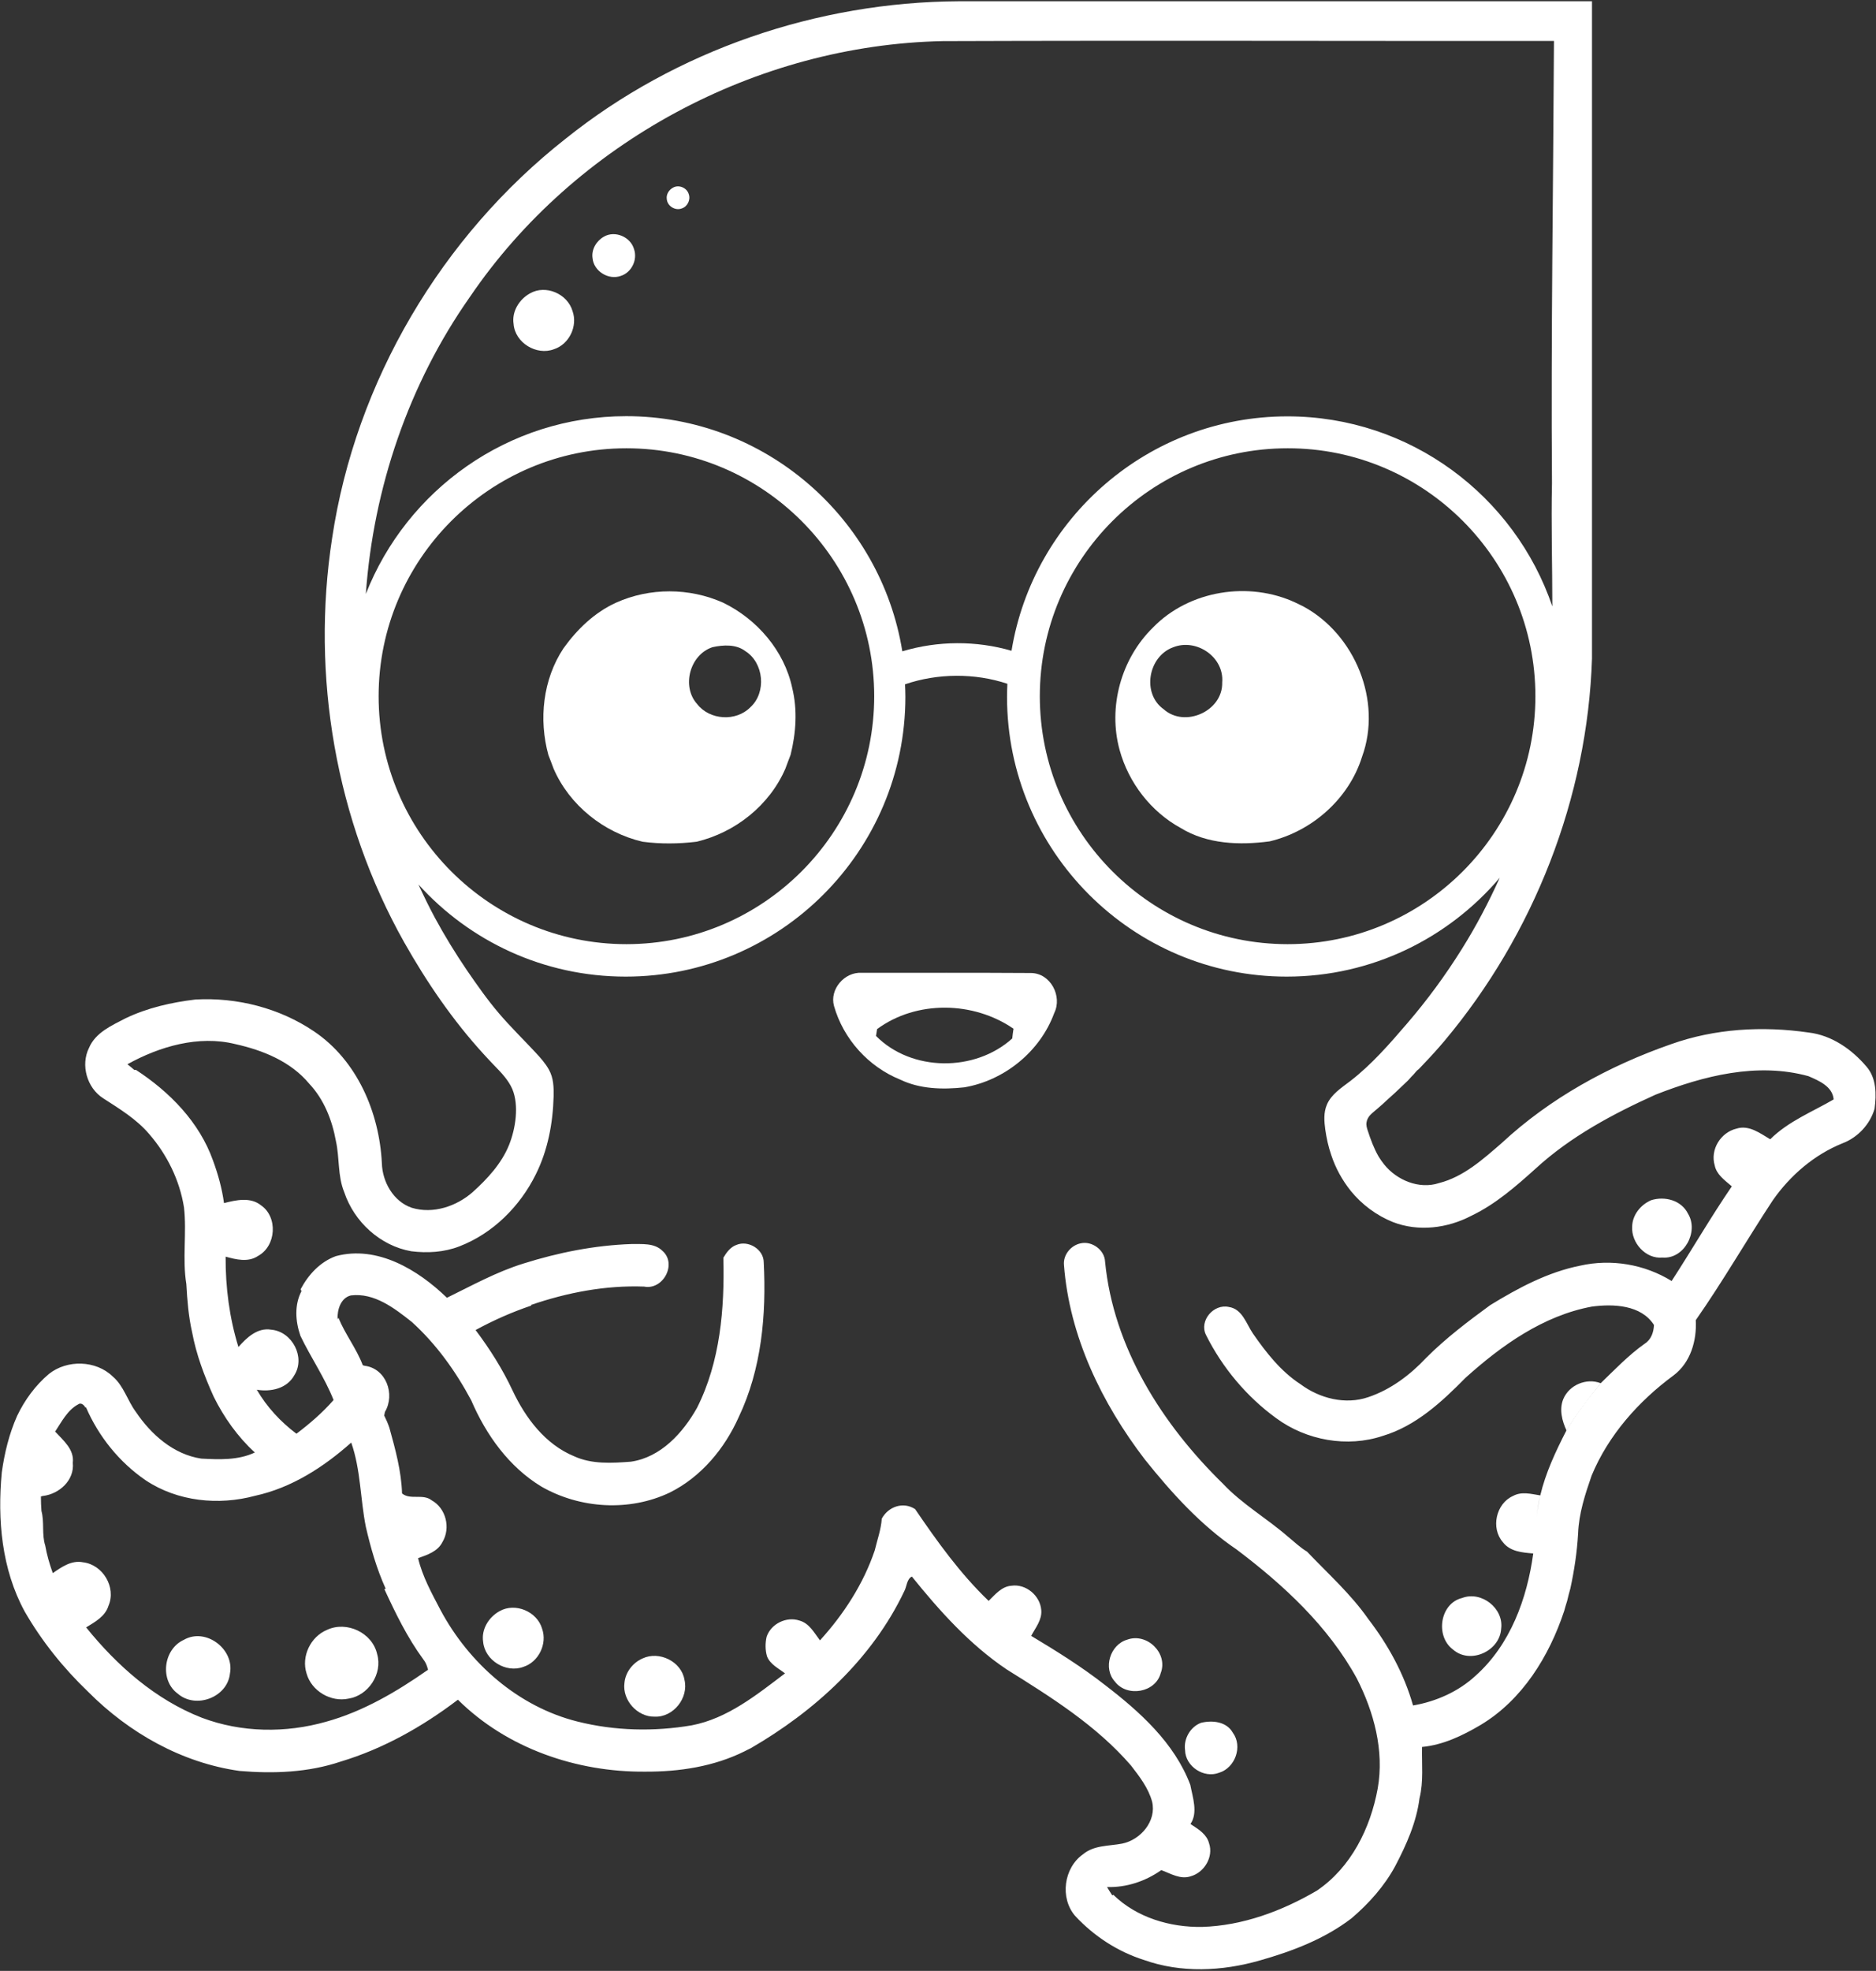 <?xml version="1.0" encoding="UTF-8"?>
<svg width="1041px" height="1093px" viewBox="0 0 1041 1093" version="1.1" xmlns="http://www.w3.org/2000/svg" xmlns:xlink="http://www.w3.org/1999/xlink">
    <rect x="0" y="0" width="1041" height="1093" fill="#333333" stroke="none"/>
    <title>Octopus</title>
    <g id="Octopus" stroke="none" stroke-width="1" fill="none" fill-rule="evenodd">
        <g transform="translate(0.119, 0.7)" fill="#FFFFFF" fill-rule="nonzero">
            <path d="M916.081,664.9 C910.281,667.4 905.681,673.1 905.581,679.5 C904.981,688.5 913.081,697.6 922.381,696.7 C934.381,697.7 942.681,682.4 936.581,672.4 C932.881,664.9 923.681,662.5 916.081,664.9 Z" id="Path"></path>
            <path d="M867.381,775.1 C864.981,780.9 866.681,787.3 869.181,792.7 C874.681,783.3 881.481,774.9 888.181,766.4 C880.281,763.3 870.681,767.3 867.381,775.1 Z" id="Path"></path>
            <path d="M806.181,914.1 C815.781,922.5 832.181,914.9 832.881,902.5 C834.381,891.2 821.881,881.4 811.181,885.5 C798.881,888.5 796.181,906.7 806.181,914.1 Z" id="Path"></path>
            <path d="M277.081,892.8 C271.081,896.1 266.881,902.9 267.981,909.8 C268.881,920.1 280.681,927.3 290.281,923.7 C298.781,921 303.681,910.9 300.681,902.5 C297.981,893.1 285.881,887.8 277.081,892.8 Z" id="Path"></path>
            <path d="M181.281,903.2 C172.181,907 166.981,917.9 169.981,927.3 C172.681,937.1 183.481,943.4 193.281,941.3 C204.281,939.6 212.281,927.5 209.181,916.7 C206.581,904.8 192.281,898 181.281,903.2 Z" id="Path"></path>
            <path d="M101.881,908.7 C90.481,913.9 88.381,931.2 98.581,938.6 C108.581,947.2 126.081,940.6 127.481,927.4 C130.081,913.9 114.081,901.7 101.881,908.7 Z" id="Path"></path>
            <path d="M643.981,927.1 C648.181,916.2 636.381,904.6 625.381,908.6 C615.881,911.3 611.781,924.5 618.581,931.9 C625.281,940.7 641.181,938 643.981,927.1 Z" id="Path"></path>
            <path d="M356.481,919 C350.981,921.4 346.881,926.7 346.381,932.7 C345.181,942.2 353.581,951.5 363.081,951.3 C373.481,951.8 382.181,940.9 379.681,930.8 C377.981,920.7 365.681,914.7 356.481,919 Z" id="Path"></path>
            <path d="M676.381,982.4 C685.281,979.7 689.581,967.8 683.981,960.2 C680.481,954 672.681,953.2 666.381,954.7 C660.381,956.9 656.581,963.6 657.481,969.9 C657.681,978.9 667.881,985.7 676.381,982.4 Z" id="Path"></path>
            <path d="M571.981,538.9 C540.681,538.7 509.281,538.8 477.981,538.8 C468.581,538.2 460.081,547.9 462.681,557.2 C467.881,575.5 481.781,590.9 499.381,598 C510.381,603.3 522.981,603.6 534.981,602.3 C557.281,598.5 577.081,582.4 584.881,561.1 C589.481,551.8 582.881,539 571.981,538.9 Z M561.581,575.2 C540.881,593.9 505.681,593.7 485.981,573.8 C486.181,572.8 486.381,570.9 486.581,570 C508.481,553.9 540.081,554.5 562.281,569.8 C562.081,571.1 561.681,573.8 561.581,575.2 Z" id="Shape"></path>
            <path d="M307.081,425.6 C315.881,445.9 334.981,461.1 356.481,466.1 C366.381,467.4 376.481,467.3 386.381,466.1 C407.881,461 426.881,445.9 435.681,425.6 C436.681,423 437.581,420.4 438.581,417.9 C441.581,405.8 442.481,393 439.481,380.8 C435.081,360.1 419.881,342.6 401.081,333.5 C382.381,325.2 360.481,325.1 341.781,333.5 C329.881,338.9 320.181,348.2 312.581,358.8 C301.081,376.1 298.781,398.3 304.181,418 C305.181,420.4 306.081,423 307.081,425.6 Z M395.281,358.2 C401.281,356.9 408.381,356.5 413.481,360.4 C423.781,366.9 425.281,383.3 416.281,391.5 C408.381,399.6 393.681,398.7 386.781,389.8 C377.881,380 382.681,362.3 395.281,358.2 Z" id="Shape"></path>
            <path d="M723.081,335.6 C722.081,335.1 720.081,334.1 718.981,333.6 C693.081,321.4 659.781,326.6 639.681,347.3 C621.981,364.6 614.581,391.4 621.181,415.3 C626.181,433.4 638.481,449.4 655.081,458.5 C669.781,467.5 687.781,468.1 704.381,465.9 C727.981,460.3 748.381,442.3 755.681,419 C766.981,388.1 751.781,351.1 723.081,335.6 Z M678.081,377.8 C678.481,393.7 657.281,403.1 645.581,392.6 C633.381,383.9 636.981,363.4 650.781,358.3 C663.681,353.1 679.281,363.6 678.081,377.8 Z" id="Shape"></path>
            <path d="M307.181,193 C315.681,190.3 320.581,180.2 317.581,171.8 C314.781,162.2 302.681,157 293.981,162 C287.981,165.3 283.781,172.1 284.881,179 C285.681,189.4 297.581,196.6 307.181,193 Z" id="Path"></path>
            <path d="M344.381,152.3 C350.381,150.4 353.781,143.3 351.681,137.4 C349.781,130.7 341.181,127 335.081,130.5 C330.881,132.8 327.981,137.6 328.681,142.4 C329.281,149.7 337.581,154.8 344.381,152.3 Z" id="Path"></path>
            <path d="M378.181,114.9 C381.381,113.9 383.181,110.1 382.081,107 C381.081,103.4 376.481,101.5 373.281,103.4 C371.081,104.6 369.481,107.1 369.881,109.7 C370.181,113.6 374.581,116.3 378.181,114.9 Z" id="Path"></path>
            <path d="M1035.681,590.9 C1027.481,581.2 1016.281,573.4 1003.481,571.9 C977.981,568.2 951.481,569.7 927.081,578.4 C892.681,590.4 859.981,608.3 833.181,633.2 C822.781,642.2 812.081,651.9 798.381,655.4 C787.381,659 774.981,653.8 767.981,645.1 C766.881,643.7 765.781,642.2 764.881,640.7 C762.281,636.2 760.481,631.3 758.881,626.4 C758.381,624.9 757.881,623.3 758.181,621.7 C758.381,620.2 759.181,618.8 760.181,617.7 C761.481,616.3 763.081,615.2 764.481,613.9 C766.181,612.5 767.781,611 769.381,609.5 C772.681,606.6 775.881,603.6 779.081,600.5 C779.781,599.8 780.481,599.2 781.181,598.5 C782.181,597.5 782.981,596.4 783.981,595.5 C784.881,594.6 785.981,592.9 787.081,592.3 C791.081,588.1 795.181,583.8 798.981,579.4 C799.781,578.5 800.581,577.5 801.381,576.6 C850.981,517.5 880.781,441.7 883.281,364.6 C883.281,243.1 883.281,121.5 883.281,0 C766.181,0 649.081,0 531.981,0 C453.481,0.4 375.081,27.1 313.781,76.2 C244.881,130.3 197.181,210.9 184.181,297.7 C172.381,374.2 186.181,454.4 224.181,521.9 C236.681,544 251.081,565.1 268.281,583.9 C270.181,586 272.081,588 274.081,590.1 C277.981,594.1 281.981,598.2 284.181,603.3 C287.981,612.4 285.981,625.2 282.381,634.2 C278.181,644.6 270.381,653 262.181,660.4 C253.181,668.3 240.181,672.7 228.381,669.1 C218.181,665.6 212.081,654.8 211.781,644.4 C210.381,616.3 198.081,587.4 174.181,571.3 C154.981,558.3 131.281,552.3 108.281,553.6 C94.981,555.2 81.681,558.2 69.581,564 C61.881,568 52.881,571.9 49.281,580.4 C44.481,590 48.181,602.7 57.181,608.4 C66.181,614.2 75.581,619.9 82.581,628.1 C92.581,639.6 99.581,653.8 101.981,668.9 C103.581,683 100.981,697.4 103.281,711.4 C103.781,720.4 104.481,729.3 106.481,738.1 C108.781,750.5 113.281,762.4 118.481,773.9 C124.181,785.4 131.781,796.1 141.281,804.8 C132.081,809.2 121.481,808.7 111.581,808.2 C96.181,805.9 83.681,794.8 75.281,782.3 C70.581,776 68.581,767.9 62.481,762.7 C53.181,753.6 37.181,753.2 27.081,761.2 C19.581,767.5 13.581,775.7 9.381,784.5 C4.981,794.4 2.381,805 0.881,815.8 C-1.619,842 0.781,869.5 13.581,893 C23.081,909.5 35.181,924.5 48.881,937.6 C71.481,960.3 100.781,976.9 132.781,981.4 C151.581,983 170.881,982.3 188.981,976.2 C212.581,969.1 234.381,956.8 253.981,941.9 C281.181,968.9 319.881,982.1 357.781,981.8 C376.781,981.9 395.981,979 413.081,970.5 C413.881,970.1 415.581,969.2 416.481,968.8 C451.881,948.3 483.781,919.3 501.581,881.9 C503.081,879.3 502.981,875 505.881,873.6 C521.281,892.7 537.981,911.3 558.481,925.1 C583.181,940.5 608.281,956.2 627.481,978.4 C632.181,984.5 637.081,990.8 639.181,998.4 C641.781,1009.1 632.881,1019.6 622.581,1021.7 C615.281,1023.1 606.981,1022.5 600.881,1027.6 C590.181,1035.1 587.881,1051.8 596.481,1061.8 C606.881,1073 620.081,1081.6 634.581,1086.2 C655.281,1093.6 678.081,1092.5 698.981,1086.5 C716.981,1081.4 734.881,1074.6 749.881,1063.1 C759.481,1054.9 768.081,1045.3 774.081,1034.2 C780.281,1022.4 785.881,1009.9 787.581,996.5 C789.881,987.3 788.781,977.6 788.981,968.1 C800.681,967 811.481,961.8 821.481,955.9 C844.681,942 859.581,917.7 867.881,892.6 C868.381,890.8 868.881,889 869.481,887.2 C870.081,884.8 870.581,882.5 871.281,880.2 C873.481,870.1 874.981,860 875.581,849.7 C875.981,838.6 879.481,828 883.081,817.6 C892.381,795.2 909.081,776.4 928.481,762.1 C937.981,755 941.481,742.8 940.881,731.4 C955.981,709.8 969.081,687 983.581,665 C993.281,651.1 1006.681,639.6 1022.381,633.3 C1030.781,630.1 1037.581,622.8 1040.081,614.2 C1041.181,606 1041.081,597.2 1035.681,590.9 Z M260.681,163.9 C318.881,78.3 419.681,24.2 523.081,22.1 C636.081,21.7 749.181,22.1 862.181,22 C861.781,103.8 860.481,185.5 861.081,267.3 C860.581,290 861.281,312.8 861.281,335.6 C840.481,274.4 782.481,230.2 714.281,230.2 C637.281,230.2 573.181,286.6 561.181,360.2 C541.581,354.5 520.281,354.6 500.581,360.5 C488.681,286.7 424.481,230.1 347.381,230.1 C281.781,230.1 225.581,271 202.881,328.7 C207.081,269.9 226.681,212.2 260.681,163.9 Z M851.881,385.4 C851.881,461.2 790.181,522.9 714.381,522.9 C638.581,522.9 576.881,461.2 576.881,385.4 C576.881,309.6 638.581,247.9 714.381,247.9 C790.181,247.8 851.881,309.5 851.881,385.4 Z M209.981,385.4 C209.981,309.6 271.681,247.9 347.481,247.9 C423.281,247.9 484.981,309.6 484.981,385.4 C484.981,461.2 423.281,522.9 347.481,522.9 C271.681,522.9 209.981,461.2 209.981,385.4 Z M180.881,954.1 C158.381,960.5 133.881,960.2 111.881,951.9 C86.181,941.9 64.881,923.1 47.681,901.8 C52.581,898.8 58.281,895.7 60.081,889.8 C64.481,879.6 56.981,867 45.981,865.7 C39.581,864.4 34.081,868.3 29.181,871.7 C27.381,866.7 25.881,861.6 24.981,856.4 C22.981,850.2 24.581,843.5 22.881,837.2 C22.681,834.5 22.581,831.9 22.581,829.2 C22.881,829.1 23.481,828.9 23.781,828.9 L23.781,828.9 C32.781,827.8 41.281,820.2 40.281,810.5 C41.181,803.1 34.981,798.1 30.481,793.2 L30.481,793.2 C34.081,787.8 37.281,781.3 43.281,778.1 C44.781,776.9 46.581,778.5 47.281,779.9 L47.581,779.7 C54.581,795.9 66.081,810.2 80.681,820.2 C98.381,832 121.181,834.3 141.481,828.8 C161.681,824.4 179.481,812.9 194.781,799.3 C200.081,814.4 199.781,830.5 202.881,846 C205.581,857.7 208.881,869.3 213.881,880.3 L213.181,880.6 C219.381,894 225.881,907.4 234.681,919.4 C236.081,921.1 236.881,923.1 237.381,925.3 C220.081,937.4 201.481,948.4 180.881,954.1 Z M982.181,631.1 C976.581,627.8 970.381,623 963.481,625.2 C954.681,627.3 948.781,636.8 951.381,645.6 C952.381,650.6 956.781,653.7 960.381,656.8 C965.381,650 970.281,643.1 976.081,636.9 C970.281,643 965.381,650 960.381,656.8 L960.881,657.2 C949.181,674.3 938.781,692.3 927.481,709.7 C912.381,700.4 893.981,697.3 876.681,701.2 C858.681,704.8 842.281,713.6 826.781,723.1 C814.481,732.1 802.181,741.4 791.381,752.2 C782.481,761.7 771.681,769.9 759.181,774.1 C746.381,778.5 732.081,774.8 721.481,766.9 C710.581,759.8 702.481,749.4 695.181,738.9 C691.481,733.5 689.281,725.2 681.781,724.1 C673.381,722.2 665.181,731.7 669.081,739.6 C678.181,757.8 691.681,773.9 708.081,785.8 C724.781,798.1 747.481,802.2 767.181,795.6 C785.581,790.1 799.981,776.7 813.081,763.4 C833.081,745.4 856.281,728.9 883.181,723.9 C895.081,722.3 910.581,722.9 917.681,734.1 C917.481,738.1 916.181,742.2 912.481,744.5 C903.481,750.9 895.881,758.9 887.981,766.5 C881.181,774.9 874.381,783.4 868.981,792.8 C863.081,804.3 857.581,816 854.581,828.6 C853.581,832.6 852.981,836.6 852.581,840.6 C852.981,836.6 853.481,832.6 854.581,828.6 C849.581,827.8 844.181,826.3 839.481,828.9 C829.981,833.1 826.981,846.8 833.881,854.6 C837.881,859.8 844.681,860.3 850.681,860.8 C851.181,858.1 851.481,855.4 851.681,852.7 C851.481,855.4 851.181,858.1 850.681,860.8 C847.281,885.8 837.981,911.4 818.681,928.6 C809.181,937.4 796.781,942.9 783.981,945.1 C779.081,927.7 770.181,911.5 759.181,897.2 C749.481,883.3 736.781,872 725.181,859.8 C721.281,857.5 718.081,854.3 714.581,851.5 C702.881,841.3 689.181,833.5 678.481,822.1 C644.781,789.2 617.681,746.6 613.081,698.9 C612.781,692.5 605.881,687.4 599.581,688.8 C594.181,689.9 589.781,695.1 590.281,700.8 C593.281,740.4 611.281,777.5 635.181,808.7 C650.081,827.3 666.281,845.2 686.081,858.6 C712.181,878.3 736.881,901.1 752.781,930.1 C762.281,948.7 768.081,970.2 764.381,991.1 C760.381,1013.1 749.581,1035 730.581,1047.8 C711.281,1059.1 689.481,1067.2 666.981,1067.9 C649.081,1068.2 630.581,1062.7 617.681,1050.1 L617.081,1050.4 C616.081,1048.9 615.081,1047.3 614.181,1045.8 C624.981,1046.1 635.481,1042.6 644.281,1036.4 C649.481,1038.3 654.981,1041.8 660.681,1039.8 C668.181,1037.7 673.381,1029 670.781,1021.5 C669.581,1016.8 665.381,1014 661.481,1011.5 L661.481,1011.5 L660.481,1010.8 C664.781,1004.6 661.681,996 660.381,989.1 C651.581,965.8 632.281,948.5 612.981,933.7 C600.081,923.6 586.081,914.9 572.081,906.5 L572.081,906.5 C574.481,902 578.181,897.6 577.681,892.2 C577.081,884.2 569.181,877.5 561.081,878.7 C555.681,879.1 552.081,883.6 548.481,887.1 C532.681,872 519.881,854.1 507.681,836.2 C501.081,831.9 492.781,834.8 489.181,841.5 C488.781,847.5 486.681,853.2 485.281,859.1 C478.981,877.7 468.081,894.5 454.881,909 C451.681,904.8 448.981,899.5 443.481,898 C436.281,895.6 427.681,899.8 425.281,907 C424.481,910.5 424.481,914.3 425.481,917.8 C427.181,922.3 431.881,924.5 435.481,927.3 C419.781,939.2 403.581,952.3 383.781,956.1 C362.781,959.7 340.981,959.2 320.281,954 C287.481,945.8 260.081,921.7 244.281,892.1 C239.481,882.9 234.281,873.6 231.881,863.4 C236.981,861.6 242.781,859.7 245.381,854.5 C250.081,846.7 247.381,835.7 239.381,831.3 C234.581,827.5 227.481,831.3 222.981,827.5 L222.981,827.5 C222.581,815.1 219.281,803.1 215.981,791.2 C215.181,788.8 214.181,786.5 213.081,784.3 C213.181,783.8 213.381,782.8 213.481,782.3 L213.481,782.3 C219.281,772.5 214.181,758.2 202.181,756.7 C201.981,756.6 201.481,756.5 201.181,756.4 C197.681,747.1 191.381,739.2 187.681,730.1 L187.181,731 C186.981,725.7 188.881,719.1 194.581,717.7 C207.581,716.1 218.781,724.8 228.381,732.4 C241.981,744.7 252.781,759.8 261.381,775.9 C269.581,795 282.281,812.8 300.281,823.7 C321.681,836 349.181,837.7 371.581,827 C388.881,818.4 401.981,802.7 409.781,785.2 C422.481,758.6 425.181,728.4 423.681,699.4 C423.681,692.1 415.081,686.9 408.481,689.7 C405.181,690.9 402.981,693.9 401.281,696.8 C401.981,725 399.581,754.4 386.681,780 C378.881,793.9 366.581,807.5 349.981,809.9 C339.481,810.7 328.281,811.4 318.481,806.9 C302.481,800.3 291.581,785.8 284.381,770.6 C278.781,758.6 271.681,747.4 263.781,736.9 C273.681,731.5 284.081,726.9 294.781,723.3 L294.481,723 C314.581,716.1 335.881,712 357.281,712.8 C367.881,714.9 375.781,700.1 367.381,692.9 C362.881,688.5 356.081,689.3 350.281,689.2 C329.881,689.9 309.781,693.9 290.381,700 C275.481,704.6 261.781,712.2 247.881,719 C231.881,703.5 209.281,689.8 186.281,695.9 C177.481,699.1 170.981,706.2 166.681,714.3 L167.181,715.3 C163.181,723 163.781,732 166.581,740.1 C172.381,752.2 180.081,763.3 184.981,775.7 C178.881,782.7 171.781,788.8 164.381,794.4 C155.581,787.8 147.981,779.6 142.381,770 C150.181,771.3 159.081,769.4 163.181,762 C169.581,752 161.981,737.7 150.381,736.7 C142.781,735.4 136.781,741.1 132.181,746.3 C127.181,730.1 124.981,713.2 125.081,696.2 C130.881,697.8 137.581,699.5 143.081,695.8 C153.181,690.3 154.181,674.2 144.681,667.7 C138.781,663 130.881,664.8 124.181,666.5 C123.081,658.4 120.881,650.5 118.081,642.9 C110.481,621.5 93.981,604.8 75.281,592.6 L74.481,592.7 C73.181,591.6 71.881,590.5 70.581,589.5 C88.481,579.6 110.081,573.3 130.381,578.3 C145.681,581.7 161.181,587.9 171.481,600.3 C179.681,609 184.181,620.5 186.281,632.1 C188.381,641.5 187.181,651.4 190.881,660.4 C196.381,676.9 210.881,690.2 228.081,693.2 C236.981,694.3 246.281,693.8 254.781,690.5 C264.081,686.9 272.481,681.4 279.681,674.5 C286.881,667.6 292.781,659.5 297.181,650.6 C303.881,637.2 306.681,622.2 307.081,607.4 C307.181,602.2 307.081,597.2 304.481,592.5 C302.481,588.9 299.681,585.8 296.881,582.8 C290.181,575.6 283.181,568.8 276.781,561.3 C270.281,553.7 264.481,545.4 258.781,537.1 C252.481,527.8 246.581,518.2 241.281,508.4 C237.981,502.3 234.981,496.1 232.081,489.8 C260.481,521.2 301.481,540.9 347.081,540.9 C432.681,540.9 502.281,471.3 502.281,385.7 C502.281,383.4 502.181,381.1 502.081,378.8 C520.181,372.6 540.881,372.5 558.881,378.5 C558.781,380.9 558.681,383.3 558.681,385.7 C558.681,471.3 628.281,540.9 713.881,540.9 C761.181,540.9 803.581,519.6 832.081,486.1 C825.981,499.6 819.081,512.8 811.181,525.4 C802.081,540 791.881,553.9 780.681,566.9 C770.981,578.2 760.981,589.7 749.181,598.8 C744.181,602.6 738.581,606.2 736.181,611.9 C734.281,616.3 734.681,621.2 735.281,625.7 C735.981,630.5 736.981,635.2 738.581,639.8 C740.981,647.1 744.681,653.8 749.481,659.8 C755.581,667.3 763.781,673.4 772.781,677 C786.881,682.5 803.081,680.5 816.381,673.5 C829.781,667.1 841.081,657.2 852.081,647.3 C871.381,629.6 894.781,617.1 918.481,606.4 C945.181,595.9 974.981,588.3 1003.381,596.1 C1009.181,598.6 1016.781,601.8 1017.381,609 C1005.781,615.8 992.381,621 982.181,631.1 Z" id="Shape"></path>
        </g>
    </g>
</svg>